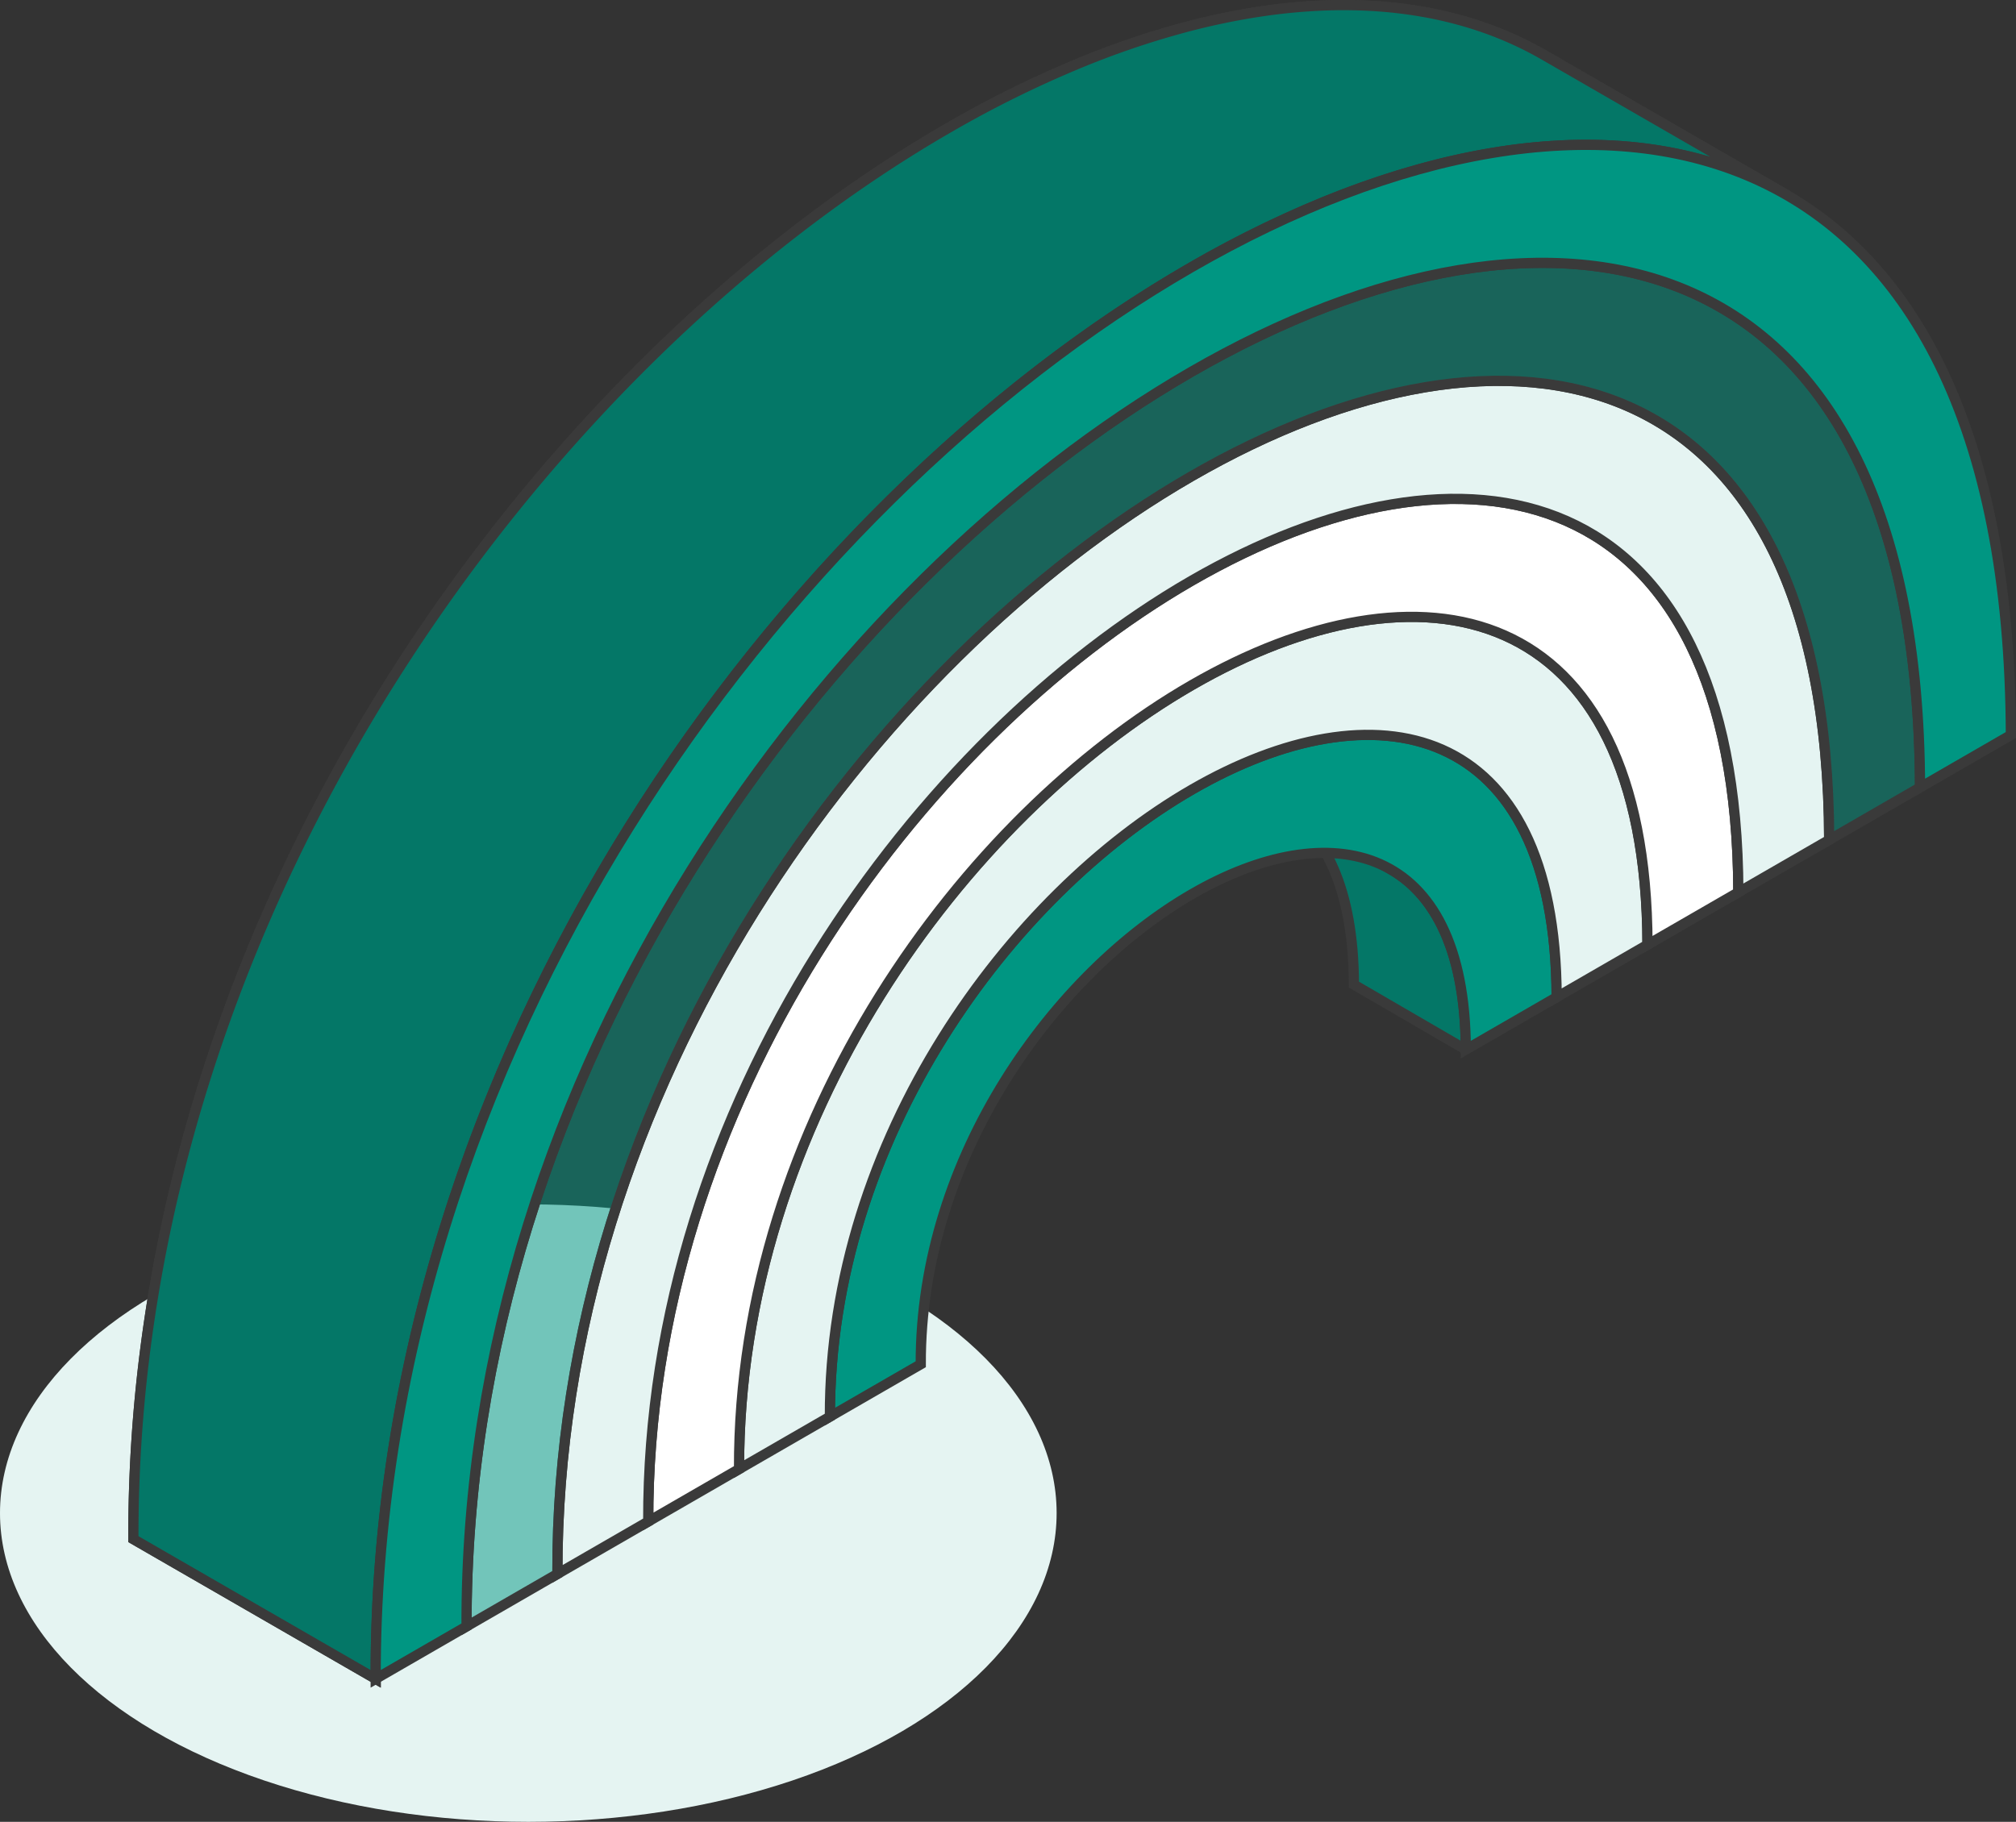<svg xmlns="http://www.w3.org/2000/svg" width="394.948" height="357" viewBox="0 0 394.948 357">
  <rect x="0" y="0" width="394.948" height="357" fill="#333333" stroke="none"/>
  <g id="Component_20_1" data-name="Component 20 – 1" transform="translate(0 1)">
    <ellipse id="Ellipse_101" data-name="Ellipse 101" cx="103.5" cy="60.5" rx="103.5" ry="60.5" transform="translate(0 235)" fill="#e5f4f2"/>
    <g id="Group_2060" data-name="Group 2060" transform="translate(-1023 -2300.414)">
      <path id="Path_11378" data-name="Path 11378" d="M277.108,10.426q-.389-.226-.781-.447a69,69,0,0,0-7.257-3.545,72.27,72.27,0,0,0-7.731-2.724,77.981,77.981,0,0,0-8.444-1.943A86.456,86.456,0,0,0,243.562.681,98.145,98.145,0,0,0,233.036.6a114.329,114.329,0,0,0-12.214,1.226,136.625,136.625,0,0,0-15.011,3.205,169.566,169.566,0,0,0-20.478,7.043,215.379,215.379,0,0,0-25.18,12.5C140.068,36.168,120,51.621,101.2,70.2Q92.2,79.092,83.642,88.912q-6.517,7.482-12.717,15.468-5.175,6.67-10.093,13.672-4.372,6.228-8.517,12.7-3.843,6.007-7.47,12.218-3.469,5.942-6.725,12.06-3.177,5.973-6.135,12.105-2.931,6.079-5.634,12.306-2.772,6.39-5.287,12.928-2.644,6.877-4.987,13.908-2.547,7.651-4.716,15.47-2.494,9-4.454,18.216-2.476,11.665-4.032,23.626A286.26,286.26,0,0,0,.5,301.1l47.469,27.379a286.215,286.215,0,0,1,2.375-37.506q1.544-11.954,4.032-23.626,1.954-9.208,4.454-18.216,2.165-7.818,4.716-15.47,2.34-7.029,4.987-13.908,2.513-6.536,5.287-12.928,2.7-6.226,5.634-12.306,2.956-6.131,6.136-12.105,3.253-6.117,6.724-12.06,3.625-6.209,7.47-12.218,4.141-6.474,8.517-12.7,4.913-7,10.093-13.672,6.192-7.981,12.717-15.468,8.542-9.807,17.554-18.707C167.464,79,187.537,63.548,207.62,51.952a215.381,215.381,0,0,1,25.18-12.5,169.659,169.659,0,0,1,20.478-7.043,136.677,136.677,0,0,1,15.011-3.2A114.331,114.331,0,0,1,280.5,27.98a98.072,98.072,0,0,1,10.526.08,86.445,86.445,0,0,1,9.332,1.086,78.043,78.043,0,0,1,8.444,1.943,72.193,72.193,0,0,1,7.731,2.724,69.05,69.05,0,0,1,7.257,3.545q.392.221.781.447Z" transform="translate(1048.631 2299.917)" fill="#fff" stroke="#3a3a3a" stroke-width="2"/>
      <path id="Path_11379" data-name="Path 11379" d="M277.108,10.426q-.389-.226-.781-.447a69,69,0,0,0-7.257-3.545,72.27,72.27,0,0,0-7.731-2.724,77.981,77.981,0,0,0-8.444-1.943A86.456,86.456,0,0,0,243.562.681,98.145,98.145,0,0,0,233.036.6a114.329,114.329,0,0,0-12.214,1.226,136.625,136.625,0,0,0-15.011,3.205,169.566,169.566,0,0,0-20.478,7.043,215.379,215.379,0,0,0-25.18,12.5C140.068,36.168,120,51.621,101.2,70.2Q92.2,79.092,83.642,88.912q-6.517,7.482-12.717,15.468-5.175,6.67-10.093,13.672-4.372,6.228-8.517,12.7-3.843,6.007-7.47,12.218-3.469,5.942-6.725,12.06-3.177,5.973-6.135,12.105-2.931,6.079-5.634,12.306-2.772,6.39-5.287,12.928-2.644,6.877-4.987,13.908-2.547,7.651-4.716,15.47-2.494,9-4.454,18.216-2.476,11.665-4.032,23.626A286.26,286.26,0,0,0,.5,301.1l47.469,27.379a286.215,286.215,0,0,1,2.375-37.506q1.544-11.954,4.032-23.626,1.954-9.208,4.454-18.216,2.165-7.818,4.716-15.47,2.34-7.029,4.987-13.908,2.513-6.536,5.287-12.928,2.7-6.226,5.634-12.306,2.956-6.131,6.136-12.105,3.253-6.117,6.724-12.06,3.625-6.209,7.47-12.218,4.141-6.474,8.517-12.7,4.913-7,10.093-13.672,6.192-7.981,12.717-15.468,8.542-9.807,17.554-18.707C167.464,79,187.537,63.548,207.62,51.952a215.381,215.381,0,0,1,25.18-12.5,169.659,169.659,0,0,1,20.478-7.043,136.677,136.677,0,0,1,15.011-3.2A114.331,114.331,0,0,1,280.5,27.98a98.072,98.072,0,0,1,10.526.08,86.445,86.445,0,0,1,9.332,1.086,78.043,78.043,0,0,1,8.444,1.943,72.193,72.193,0,0,1,7.731,2.724,69.05,69.05,0,0,1,7.257,3.545q.392.221.781.447Z" transform="translate(1048.631 2299.917)" fill="#047767" stroke="#3a3a3a" stroke-miterlimit="10" stroke-width="2"/>
      <path id="Path_11380" data-name="Path 11380" d="M896.629,648.414l-21.923-12.74c-.054-18.892-5.79-30.133-14.58-35.24l21.922,12.74c8.789,5.108,14.526,16.349,14.58,35.241" transform="translate(413.534 1856.681)" fill="#047767" stroke="#3a3a3a" stroke-width="2"/>
      <path id="Path_11382" data-name="Path 11382" d="M593.88,558.692c35.594-20.55,71.265-13.833,71.42,40.7L647.5,609.67c-.116-40.9-26.869-45.938-53.564-30.525s-53.332,51.274-53.216,92.175l-17.8,10.275c-.155-54.535,35.362-102.352,70.956-122.9" transform="translate(662.661 1895.425)" fill="#009682" stroke="#3a3a3a" stroke-width="2"/>
      <path id="Path_11384" data-name="Path 11384" d="M543.479,472.836c44.493-25.688,89.082-17.292,89.275,50.875l-17.8,10.276c-.155-54.535-35.826-61.252-71.42-40.7s-71.11,68.367-70.956,122.9l-17.8,10.276c-.193-68.167,44.2-127.939,88.7-153.627" transform="translate(713.004 1960.833)" fill="#e5f4f2" stroke="#3a3a3a" stroke-width="2"/>
      <path id="Path_11386" data-name="Path 11386" d="M493.092,386.974c53.391-30.825,106.9-20.75,107.129,61.05l-17.8,10.275c-.193-68.167-44.783-76.563-89.276-50.875s-88.889,85.46-88.7,153.627l-17.794,10.273c-.232-81.8,53.043-153.525,106.434-184.35" transform="translate(763.335 2026.244)" fill="#fff" stroke="#3a3a3a" stroke-width="2"/>
      <path id="Path_11388" data-name="Path 11388" d="M442.691,301.106c62.29-35.963,124.715-24.208,124.985,71.227l-17.8,10.276c-.232-81.8-53.739-91.875-107.129-61.05s-106.665,102.55-106.434,184.35l-17.8,10.276c-.271-95.435,61.884-179.115,124.174-215.078" transform="translate(813.678 2091.66)" fill="#e5f4f2" stroke="#3a3a3a" stroke-width="2"/>
      <path id="Path_11390" data-name="Path 11390" d="M392.288,215.253c71.188-41.1,142.53-27.667,142.839,81.4l-17.794,10.273c-.271-95.435-62.7-107.189-124.985-71.227S267.9,355.345,268.175,450.779l-17.8,10.276c-.309-109.067,70.724-204.7,141.911-245.8" transform="translate(864.021 2157.065)" fill="rgba(0,150,130,0.5)" stroke="#3a3a3a" stroke-width="2"/>
      <path id="Path_11393" data-name="Path 11393" d="M341.888,129.4c80.086-46.238,160.347-31.126,160.695,91.574l-17.8,10.275c-.309-109.067-71.651-122.5-142.839-81.4S199.725,286.58,200.035,395.647l-17.8,10.276C181.889,283.223,261.8,175.635,341.888,129.4Z" transform="translate(914.363 2222.473)" fill="#009682" stroke="#3a3a3a" stroke-miterlimit="10" stroke-width="2"/>
    </g>
  </g>
</svg>
